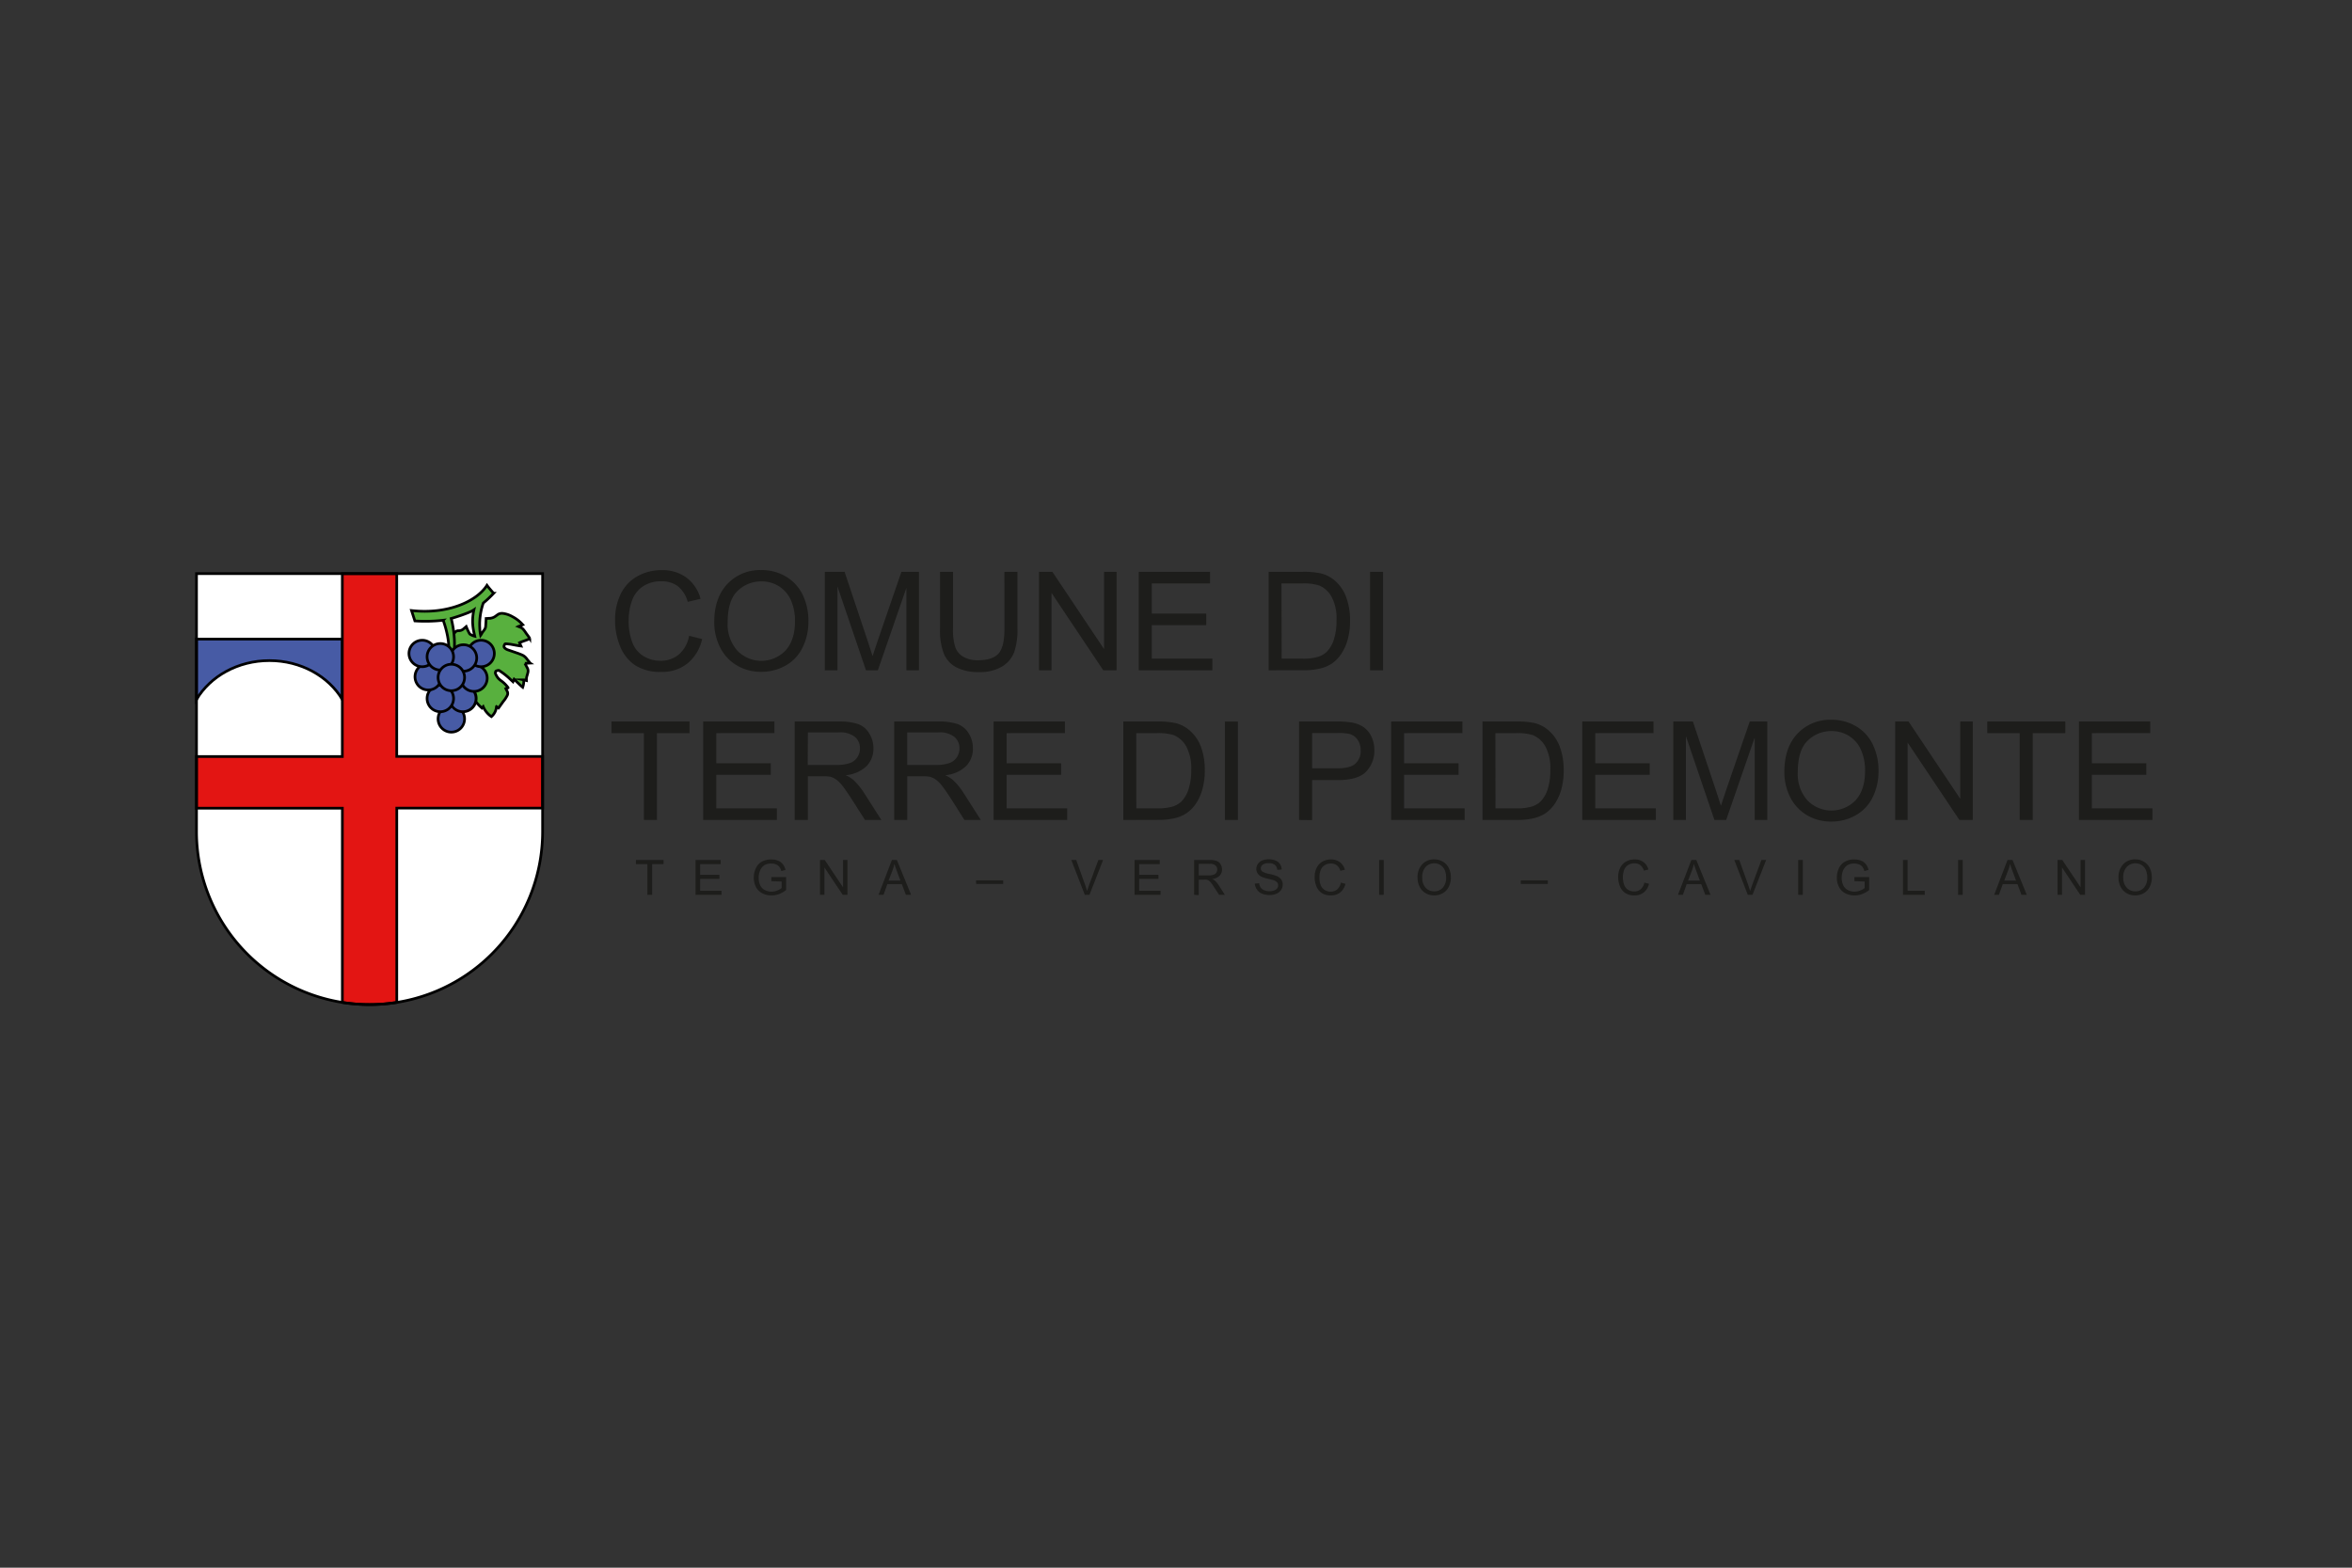 <svg xmlns="http://www.w3.org/2000/svg" viewBox="0 0 660 440"><rect x="0" y="0" width="660" height="440" fill="#333333" stroke="none"/><defs><style>.cls-1,.cls-5{fill:none;}.cls-2{fill:#fff;}.cls-3,.cls-8{fill:#475ba5;}.cls-3,.cls-4,.cls-5,.cls-6,.cls-7{stroke:#000;stroke-width:0.75px;}.cls-3,.cls-4,.cls-6,.cls-7{stroke-miterlimit:10;}.cls-4{fill:#e31513;}.cls-5{stroke-miterlimit:3.86;}.cls-6{fill:#49ad4d;}.cls-7{fill:#58b03e;}.cls-9{fill:#1d1d1b;}</style></defs><g id="Livello_1" data-name="Livello 1"><rect class="cls-1" width="660" height="440"/></g><g id="Layer_63" data-name="Layer 63"><path class="cls-2" d="M152.26,160.88H55.14v72.39a48.56,48.56,0,1,0,97.12,0V160.88Z"/><path class="cls-3" d="M75.6,185.41c8.88,0,16.58,4.42,20.46,10.91V179.37H55.14v16.95C59,189.83,66.72,185.41,75.6,185.41Z"/><path class="cls-4" d="M111.33,212.31V161H96.06v51.34H55.14v14.5H96.07v54.52a49.11,49.11,0,0,0,7.63.59,48.13,48.13,0,0,0,7.64-.6V226.81h40.93v-14.5Z"/><path class="cls-5" d="M152.26,161H55.14v72.39a48.56,48.56,0,0,0,97.12,0V161Z"/><path class="cls-6" d="M126,182.14l-.38.06.12-.57c.09-.34.15-.56.26-.89"/><path class="cls-7" d="M127.37,177.88l.33-.42a1.22,1.22,0,0,1,1-.44,2,2,0,0,0,1.41-.55l.72-.61c.11.26.19.5.3.74.18.39.37.77.57,1.15a.92.92,0,0,0,.48.41,3.18,3.18,0,0,0,.83.35l.22.06c-.12-.53-.2-.79-.24-1.08a14.2,14.2,0,0,1,0-6.34c-1.42,1-6.38,2.44-6.38,2.44s2,7.15.13,12.51l-1.63-.25c2.24-4-.75-11.77-.75-11.77a43.93,43.93,0,0,1-7.94.19l-.94-2.91c10.32,1.17,18.39-2.7,21.17-7.08.54.76,1.87,2.24,1.87,2.24a30.27,30.27,0,0,1-2.9,2.73,18.28,18.28,0,0,0-1,6.88,12.51,12.51,0,0,0,.25,2.18,5.25,5.25,0,0,0,.48-.81,8.39,8.39,0,0,0,.62-.82,1.9,1.9,0,0,0,.32-1c.05-.63.08-1.26.12-1.89a1.48,1.48,0,0,1,0-.2c.3,0,.6-.05.9-.05a3,3,0,0,0,1.8-.63l.55-.4a2.12,2.12,0,0,1,1.51-.34,7.21,7.21,0,0,1,2.67.93,10,10,0,0,1,2.75,2.13l.1.11-1.19.51.15.06a2.63,2.63,0,0,1,1.05.58,7.58,7.58,0,0,1,.71.9c.43.67.84,1.11,1.25,1.79a.2.2,0,0,1,0,.08c-.87.42-2,.72-2.88,1.14.14.3.27.6.41.92l-.78-.11c-.8-.13-1.3-.24-2.1-.38-.36-.06-.72-.08-1.13-.13a1.43,1.43,0,0,0-.36,0c-.16,0-.29.34-.35.49a.62.62,0,0,0,.06.56,2.18,2.18,0,0,0,1,.65l2.9,1c.37.14.74.28,1.11.45a3.2,3.2,0,0,1,1.23,1c.3.44.61.73.92,1.16,0,0,0,.06.06.1l-1.46.07a.9.9,0,0,1,.07.14c.2.37.39.75.59,1.11a1.78,1.78,0,0,1,.18,1.34c-.16.73-.28.84-.4,1.58a4.84,4.84,0,0,0,0,.66l-.77-.18a5,5,0,0,1-.28,2.06c-.86-.69-1.6-1.49-2.41-2.25l-.32.7c-.24-.22-.47-.42-.69-.64a20.67,20.67,0,0,0-2.88-2.31,1.22,1.22,0,0,0-.43-.24,1.63,1.63,0,0,0-.81.23.94.94,0,0,0-.12.65,5,5,0,0,0,.67,1.19,4.51,4.51,0,0,0,.88.81,8.7,8.7,0,0,1,2,1.95.21.21,0,0,1,0,.07l-.62.24c.11.22.2.44.32.64a1.29,1.29,0,0,1,0,1.39,8.44,8.44,0,0,1-1.07,1.58L140,198.58l-.11.14-.58-.41a4,4,0,0,1-1.42,2.82,6.51,6.51,0,0,1-2.3-2.8l-.36.4-.4-.37c-.67-.62-1.1-1.23-1.75-1.87a9.38,9.38,0,0,1-.77-.9,1.14,1.14,0,0,1-.21-.84l.06-.63-.49-.11a5,5,0,0,1,.44-1.21,4.2,4.2,0,0,1,.43-.74,3.42,3.42,0,0,0,.59-1.82,4.38,4.38,0,0,0,0-.51.73.73,0,0,0,0-.25.13.13,0,0,0-.21-.08.62.62,0,0,0-.2.16c-.36.58-.75,1.14-1.07,1.74s-.59,1.21-.88,1.82l-.07.16-.37-.49c-.29.67-.91,2-.91,2-.21-.48-.41-1-.63-1.45l-.32.19c-.05-.15-.08-.3-.14-.44a9.53,9.53,0,0,0-.51-1.13,3,3,0,0,1-.34-2c0-.09,0-.18,0-.31l-.71.24c0-.12,0-.24.05-.36s.09-.54.13-.81a2.58,2.58,0,0,1,.55-1.21l1.6-2a2,2,0,0,0,.44-.81.63.63,0,0,0,0-.24.24.24,0,0,0-.39-.17,4.23,4.23,0,0,0-.5.45c-.57.51-.86.74-1.43,1.25l-.31.29v-.71l-1.45-.05c0-.37,0-.73.08-1.09s.09-.86.15-1.29a1.72,1.72,0,0,1,.25-.73"/><path class="cls-8" d="M126.65,205.49a3.72,3.72,0,1,1,3.71-3.72A3.72,3.72,0,0,1,126.65,205.49Z"/><path d="M126.65,198.43a3.34,3.34,0,1,1-3.34,3.34,3.35,3.35,0,0,1,3.34-3.34m0-.75a4.09,4.09,0,1,0,4.09,4.09,4.09,4.09,0,0,0-4.09-4.09Z"/><path class="cls-8" d="M129.87,199.76a3.72,3.72,0,1,1,3.71-3.72A3.73,3.73,0,0,1,129.87,199.76Z"/><path d="M129.87,192.7a3.34,3.34,0,1,1-3.34,3.34,3.35,3.35,0,0,1,3.34-3.34m0-.75A4.09,4.09,0,1,0,134,196a4.09,4.09,0,0,0-4.09-4.09Z"/><path class="cls-8" d="M123.56,199.76a3.72,3.72,0,1,1,3.71-3.72A3.73,3.73,0,0,1,123.56,199.76Z"/><path d="M123.56,192.7a3.34,3.34,0,1,1-3.34,3.34,3.35,3.35,0,0,1,3.34-3.34m0-.75a4.09,4.09,0,1,0,4.09,4.09,4.09,4.09,0,0,0-4.09-4.09Z"/><path class="cls-8" d="M120.17,193.65a3.72,3.72,0,1,1,3.71-3.71A3.72,3.72,0,0,1,120.17,193.65Z"/><path d="M120.17,186.6a3.34,3.34,0,1,1-3.34,3.34,3.35,3.35,0,0,1,3.34-3.34m0-.75a4.09,4.09,0,1,0,4.09,4.09,4.09,4.09,0,0,0-4.09-4.09Z"/><path class="cls-8" d="M118.48,187.13a3.72,3.72,0,1,1,3.71-3.72A3.73,3.73,0,0,1,118.48,187.13Z"/><path d="M118.48,180.07a3.34,3.34,0,1,1-3.34,3.34,3.35,3.35,0,0,1,3.34-3.34m0-.75a4.09,4.09,0,1,0,4.09,4.09,4.09,4.09,0,0,0-4.09-4.09Z"/><path class="cls-8" d="M133,194.07a3.72,3.72,0,1,1,3.71-3.72A3.73,3.73,0,0,1,133,194.07Z"/><path d="M133,187a3.34,3.34,0,1,1-3.34,3.34A3.34,3.34,0,0,1,133,187m0-.75a4.09,4.09,0,1,0,4.09,4.09,4.09,4.09,0,0,0-4.09-4.09Z"/><path class="cls-8" d="M135,187.13a3.72,3.72,0,1,1,3.72-3.72A3.72,3.72,0,0,1,135,187.13Z"/><path d="M135,180.07a3.34,3.34,0,1,1-3.34,3.34,3.34,3.34,0,0,1,3.34-3.34m0-.75a4.09,4.09,0,1,0,4.09,4.09,4.09,4.09,0,0,0-4.09-4.09Z"/><path class="cls-8" d="M130.06,188.38a3.72,3.72,0,1,1,3.72-3.71A3.71,3.71,0,0,1,130.06,188.38Z"/><path d="M130.06,181.33a3.34,3.34,0,1,1-3.34,3.34,3.35,3.35,0,0,1,3.34-3.34m0-.75a4.09,4.09,0,1,0,4.09,4.09,4.09,4.09,0,0,0-4.09-4.09Z"/><path class="cls-8" d="M123.56,188.09a3.72,3.72,0,1,1,3.71-3.71A3.72,3.72,0,0,1,123.56,188.09Z"/><path d="M123.56,181a3.34,3.34,0,1,1-3.34,3.34,3.34,3.34,0,0,1,3.34-3.34m0-.75a4.09,4.09,0,1,0,4.09,4.09,4.09,4.09,0,0,0-4.09-4.09Z"/><path class="cls-8" d="M126.65,193.86a3.72,3.72,0,1,1,3.71-3.71A3.72,3.72,0,0,1,126.65,193.86Z"/><path d="M126.65,186.81a3.34,3.34,0,1,1-3.34,3.34,3.34,3.34,0,0,1,3.34-3.34m0-.75a4.09,4.09,0,1,0,4.09,4.09,4.09,4.09,0,0,0-4.09-4.09Z"/><path class="cls-9" d="M193.37,178.43l3.66.93a12.31,12.31,0,0,1-4.14,6.87,11.36,11.36,0,0,1-7.3,2.36,13.17,13.17,0,0,1-7.27-1.81,11.47,11.47,0,0,1-4.26-5.27,18.87,18.87,0,0,1-1.46-7.41,16.26,16.26,0,0,1,1.65-7.53,11.31,11.31,0,0,1,4.7-4.88,13.59,13.59,0,0,1,6.7-1.67,11.3,11.3,0,0,1,7,2.11,11,11,0,0,1,3.94,5.94l-3.6.85a8.57,8.57,0,0,0-2.79-4.4,7.48,7.48,0,0,0-4.6-1.37,9,9,0,0,0-5.32,1.52,8.09,8.09,0,0,0-3,4.1,16.51,16.51,0,0,0-.87,5.31,16.93,16.93,0,0,0,1,6.15,7.59,7.59,0,0,0,3.19,3.93,9,9,0,0,0,4.7,1.3,7.86,7.86,0,0,0,5.2-1.77A9,9,0,0,0,193.37,178.43Z"/><path class="cls-9" d="M200.42,174.66q0-6.87,3.7-10.77a12.57,12.57,0,0,1,9.54-3.89,13.17,13.17,0,0,1,6.89,1.83,12,12,0,0,1,4.69,5.1,16.6,16.6,0,0,1,1.61,7.41,16.26,16.26,0,0,1-1.7,7.52,11.57,11.57,0,0,1-4.8,5,13.71,13.71,0,0,1-6.71,1.7,13.06,13.06,0,0,1-7-1.88,12.07,12.07,0,0,1-4.65-5.15A15.52,15.52,0,0,1,200.42,174.66Zm3.77.06a11.08,11.08,0,0,0,2.69,7.87,9.37,9.37,0,0,0,13.53,0c1.78-1.93,2.67-4.68,2.67-8.23a14.21,14.21,0,0,0-1.14-5.9,8.8,8.8,0,0,0-3.34-3.9,9,9,0,0,0-4.92-1.38,9.4,9.4,0,0,0-6.69,2.66C205.13,167.59,204.19,170.56,204.19,174.72Z"/><path class="cls-9" d="M231.45,188.12V160.49H237l6.54,19.57c.61,1.82,1,3.18,1.32,4.09.32-1,.81-2.49,1.47-4.43l6.62-19.23h4.92v27.63h-3.53V165l-8,23.12H243l-8-23.52v23.52Z"/><path class="cls-9" d="M281.85,160.49h3.66v16a19.08,19.08,0,0,1-.94,6.61,8.14,8.14,0,0,1-3.41,4,12.08,12.08,0,0,1-6.45,1.53,13.27,13.27,0,0,1-6.35-1.33,7.71,7.71,0,0,1-3.53-3.88,18.53,18.53,0,0,1-1.05-6.92v-16h3.65v15.95a15.63,15.63,0,0,0,.67,5.3,5.05,5.05,0,0,0,2.3,2.63,8,8,0,0,0,4,.93c2.69,0,4.6-.61,5.75-1.83s1.71-3.57,1.71-7Z"/><path class="cls-9" d="M291.56,188.12V160.49h3.75l14.51,21.7v-21.7h3.51v27.63h-3.75l-14.51-21.71v21.71Z"/><path class="cls-9" d="M319.55,188.12V160.49h20v3.26H323.21v8.46h15.28v3.25H323.21v9.4h17v3.26Z"/><path class="cls-9" d="M356,188.12V160.49h9.52a22.69,22.69,0,0,1,4.92.4,9.27,9.27,0,0,1,4.05,2,11.16,11.16,0,0,1,3.27,4.72,18.55,18.55,0,0,1,1.08,6.57,19.28,19.28,0,0,1-.73,5.57,13.36,13.36,0,0,1-1.89,4,10,10,0,0,1-2.51,2.51,10.22,10.22,0,0,1-3.3,1.38,18.55,18.55,0,0,1-4.44.47Zm3.65-3.26h5.9a14.24,14.24,0,0,0,4.29-.51,6.1,6.1,0,0,0,2.48-1.43,8.75,8.75,0,0,0,2-3.5,17.15,17.15,0,0,0,.72-5.32,12.83,12.83,0,0,0-1.42-6.66,7.08,7.08,0,0,0-3.46-3.12,14.2,14.2,0,0,0-4.73-.57H359.6Z"/><path class="cls-9" d="M384.45,188.12V160.49h3.65v27.63Z"/><path class="cls-9" d="M180.69,230.14V205.77h-9.1v-3.26h21.9v3.26h-9.14v24.37Z"/><path class="cls-9" d="M197.31,230.14V202.51h20v3.26H201v8.46h15.29v3.24H201v9.41h17v3.26Z"/><path class="cls-9" d="M223,230.14V202.51h12.25a16.22,16.22,0,0,1,5.62.74,6.12,6.12,0,0,1,3.07,2.63,7.84,7.84,0,0,1,1.15,4.17,6.92,6.92,0,0,1-1.9,4.95,9.64,9.64,0,0,1-5.88,2.57,9.25,9.25,0,0,1,2.2,1.37,19.17,19.17,0,0,1,3,3.68l4.81,7.52h-4.6l-3.66-5.75q-1.6-2.49-2.64-3.81a8.1,8.1,0,0,0-1.86-1.84A5.3,5.3,0,0,0,233,218a11,11,0,0,0-2-.13H226.7v12.27Zm3.66-15.44h7.86a11.66,11.66,0,0,0,3.92-.52,4.11,4.11,0,0,0,2.15-1.66,4.46,4.46,0,0,0,.73-2.47,4.13,4.13,0,0,0-1.42-3.23,6.67,6.67,0,0,0-4.49-1.26H226.7Z"/><path class="cls-9" d="M250.92,230.14V202.51h12.25a16.22,16.22,0,0,1,5.62.74,6.16,6.16,0,0,1,3.07,2.63,7.84,7.84,0,0,1,1.15,4.17,6.92,6.92,0,0,1-1.9,4.95,9.64,9.64,0,0,1-5.88,2.57,9.46,9.46,0,0,1,2.2,1.37,19.17,19.17,0,0,1,3,3.68l4.8,7.52h-4.6L267,224.39q-1.61-2.49-2.64-3.81a8.1,8.1,0,0,0-1.86-1.84,5.25,5.25,0,0,0-1.67-.74,10.76,10.76,0,0,0-2-.13h-4.24v12.27Zm3.66-15.44h7.86a11.66,11.66,0,0,0,3.92-.52,4.11,4.11,0,0,0,2.15-1.66,4.46,4.46,0,0,0,.73-2.47,4.13,4.13,0,0,0-1.42-3.23,6.68,6.68,0,0,0-4.5-1.26h-8.74Z"/><path class="cls-9" d="M278.82,230.14V202.51h20v3.26H282.47v8.46h15.29v3.24H282.47v9.41h17v3.26Z"/><path class="cls-9" d="M315.21,230.14V202.51h9.52a23.41,23.41,0,0,1,4.92.39,9.39,9.39,0,0,1,4.05,2A11.33,11.33,0,0,1,337,209.6a18.63,18.63,0,0,1,1.08,6.57,19.29,19.29,0,0,1-.74,5.58,13.59,13.59,0,0,1-1.88,4,10.1,10.1,0,0,1-2.52,2.5,10.36,10.36,0,0,1-3.3,1.39,18.93,18.93,0,0,1-4.43.47Zm3.66-3.26h5.9a14.33,14.33,0,0,0,4.29-.51,6.22,6.22,0,0,0,2.48-1.43,8.81,8.81,0,0,0,2-3.5,16.88,16.88,0,0,0,.73-5.32,13,13,0,0,0-1.42-6.67,7.22,7.22,0,0,0-3.46-3.12,14.53,14.53,0,0,0-4.73-.56h-5.81Z"/><path class="cls-9" d="M343.71,230.14V202.51h3.66v27.63Z"/><path class="cls-9" d="M364.54,230.14V202.51H375a24.82,24.82,0,0,1,4.2.26,8.44,8.44,0,0,1,3.41,1.29,6.84,6.84,0,0,1,2.22,2.67,8.57,8.57,0,0,1,.83,3.77,8.44,8.44,0,0,1-2.24,6c-1.49,1.63-4.2,2.45-8.1,2.45H368.2v11.23Zm3.66-14.5h7.14q3.54,0,5-1.31a4.71,4.71,0,0,0,1.48-3.72,5.05,5.05,0,0,0-.87-3,4.18,4.18,0,0,0-2.31-1.63,15.94,15.94,0,0,0-3.41-.24H368.2Z"/><path class="cls-9" d="M390.37,230.14V202.51h20v3.26H394v8.46h15.29v3.24H394v9.41h17v3.26Z"/><path class="cls-9" d="M416,230.14V202.51h9.52a23.55,23.55,0,0,1,4.92.39,9.5,9.5,0,0,1,4,2,11.22,11.22,0,0,1,3.27,4.72,18.63,18.63,0,0,1,1.08,6.57,19.3,19.3,0,0,1-.73,5.58,13.6,13.6,0,0,1-1.89,4,9.91,9.91,0,0,1-2.51,2.5,10.46,10.46,0,0,1-3.3,1.39,19.08,19.08,0,0,1-4.44.47Zm3.65-3.26h5.9a14.24,14.24,0,0,0,4.29-.51,6.22,6.22,0,0,0,2.48-1.43,8.82,8.82,0,0,0,2-3.5,17.2,17.2,0,0,0,.72-5.32,12.87,12.87,0,0,0-1.42-6.67,7.18,7.18,0,0,0-3.46-3.12,14.53,14.53,0,0,0-4.73-.56h-5.81Z"/><path class="cls-9" d="M444,230.14V202.51h20v3.26H447.65v8.46h15.28v3.24H447.65v9.41h17v3.26Z"/><path class="cls-9" d="M469.55,230.14V202.51h5.5l6.54,19.56c.61,1.82,1.05,3.19,1.32,4.09.32-1,.81-2.48,1.47-4.43L491,202.51h4.92v27.63h-3.53V207l-8,23.13h-3.3l-8-23.52v23.52Z"/><path class="cls-9" d="M500.71,216.68q0-6.88,3.69-10.77a12.53,12.53,0,0,1,9.54-3.89,13.23,13.23,0,0,1,6.9,1.83,11.82,11.82,0,0,1,4.68,5.09,16.51,16.51,0,0,1,1.61,7.42,16.29,16.29,0,0,1-1.69,7.52,11.56,11.56,0,0,1-4.81,5,13.7,13.7,0,0,1-6.71,1.71,13.09,13.09,0,0,1-7-1.88,12.21,12.21,0,0,1-4.66-5.15A15.65,15.65,0,0,1,500.71,216.68Zm3.77.06a11.08,11.08,0,0,0,2.68,7.87,9.39,9.39,0,0,0,13.54,0c1.77-1.94,2.66-4.68,2.66-8.24a14.16,14.16,0,0,0-1.14-5.89,8.74,8.74,0,0,0-3.33-3.9,9.1,9.1,0,0,0-4.93-1.39,9.33,9.33,0,0,0-6.68,2.67Q504.48,210.5,504.48,216.74Z"/><path class="cls-9" d="M531.81,230.14V202.51h3.75l14.51,21.69V202.51h3.51v27.63h-3.75l-14.52-21.71v21.71Z"/><path class="cls-9" d="M566.75,230.14V205.77h-9.1v-3.26h21.9v3.26h-9.14v24.37Z"/><path class="cls-9" d="M583.38,230.14V202.51h20v3.26H587v8.46h15.28v3.24H587v9.41h17v3.26Z"/><path class="cls-9" d="M181.67,251.15v-8.62h-3.22v-1.16h7.75v1.16H183v8.62Z"/><path class="cls-9" d="M195.18,251.15v-9.78h7.06v1.16h-5.77v3h5.41v1.15h-5.41V250h6v1.16Z"/><path class="cls-9" d="M216.45,247.31v-1.14h4.14v3.63a7.19,7.19,0,0,1-2,1.14,5.68,5.68,0,0,1-2.08.38,5.52,5.52,0,0,1-2.61-.61,4.05,4.05,0,0,1-1.78-1.79,5.57,5.57,0,0,1-.6-2.6,6.07,6.07,0,0,1,.6-2.67,4,4,0,0,1,1.71-1.83,5.4,5.4,0,0,1,2.58-.6,5.09,5.09,0,0,1,1.92.34,3.15,3.15,0,0,1,1.34,1,4,4,0,0,1,.74,1.6l-1.16.32a3.71,3.71,0,0,0-.55-1.18,2.3,2.3,0,0,0-.93-.68,3.49,3.49,0,0,0-1.35-.26,4,4,0,0,0-1.53.27,3,3,0,0,0-1,.71,3.44,3.44,0,0,0-.61,1,5.09,5.09,0,0,0-.38,2,4.73,4.73,0,0,0,.45,2.18,2.87,2.87,0,0,0,1.31,1.31,4,4,0,0,0,1.83.43,4.25,4.25,0,0,0,1.64-.33,3.94,3.94,0,0,0,1.21-.69v-1.82Z"/><path class="cls-9" d="M230.1,251.15v-9.78h1.33l5.14,7.68v-7.68h1.24v9.78h-1.33l-5.14-7.68v7.68Z"/><path class="cls-9" d="M246.53,251.15l3.75-9.78h1.39l4,9.78H254.2l-1.14-3H249l-1.07,3Zm2.82-4h3.31l-1-2.7c-.31-.83-.54-1.5-.69-2a12.75,12.75,0,0,1-.53,1.87Z"/><path class="cls-9" d="M273.91,248.09v-1h7.59v1Z"/><path class="cls-9" d="M304.41,251.15l-3.79-9.78H302l2.54,7.1c.21.57.38,1.11.52,1.6.15-.53.32-1.06.52-1.6l2.64-7.1h1.32l-3.82,9.78Z"/><path class="cls-9" d="M318.37,251.15v-9.78h7.07v1.16h-5.78v3h5.41v1.15h-5.41V250h6v1.16Z"/><path class="cls-9" d="M335.09,251.15v-9.78h4.33a5.61,5.61,0,0,1,2,.27,2.14,2.14,0,0,1,1.09.93,2.75,2.75,0,0,1,.4,1.47,2.44,2.44,0,0,1-.67,1.75,3.39,3.39,0,0,1-2.08.91,3.3,3.3,0,0,1,.78.49,6.19,6.19,0,0,1,1.07,1.3l1.7,2.66h-1.62l-1.3-2a15.74,15.74,0,0,0-.93-1.34,2.91,2.91,0,0,0-.66-.66,2,2,0,0,0-.59-.26,4.05,4.05,0,0,0-.72,0h-1.5v4.34Zm1.29-5.46h2.78a3.93,3.93,0,0,0,1.39-.19,1.45,1.45,0,0,0,.76-.58,1.62,1.62,0,0,0,.26-.88,1.48,1.48,0,0,0-.5-1.14,2.36,2.36,0,0,0-1.59-.45h-3.1Z"/><path class="cls-9" d="M352.11,248l1.22-.11a2.58,2.58,0,0,0,.41,1.2,2.09,2.09,0,0,0,1,.76,4,4,0,0,0,2.81.07,1.79,1.79,0,0,0,.84-.6,1.41,1.41,0,0,0,.28-.84,1.27,1.27,0,0,0-.27-.8,2,2,0,0,0-.88-.58,16.56,16.56,0,0,0-1.74-.47,9.23,9.23,0,0,1-1.89-.61,2.68,2.68,0,0,1-1-.91,2.25,2.25,0,0,1-.35-1.22,2.48,2.48,0,0,1,.42-1.38,2.59,2.59,0,0,1,1.23-1,5.23,5.23,0,0,1,3.71,0,2.69,2.69,0,0,1,1.28,1,2.89,2.89,0,0,1,.48,1.54l-1.24.09a2,2,0,0,0-.68-1.4,2.59,2.59,0,0,0-1.7-.47,2.72,2.72,0,0,0-1.71.43,1.27,1.27,0,0,0-.54,1,1.14,1.14,0,0,0,.38.87,5.13,5.13,0,0,0,1.95.7,12.45,12.45,0,0,1,2.17.62,3,3,0,0,1,1.26,1,2.41,2.41,0,0,1,.4,1.39,2.72,2.72,0,0,1-.44,1.47,2.92,2.92,0,0,1-1.29,1.07,4.39,4.39,0,0,1-1.88.38,5.53,5.53,0,0,1-2.22-.38,3.12,3.12,0,0,1-1.41-1.17A3.29,3.29,0,0,1,352.11,248Z"/><path class="cls-9" d="M376.25,247.72l1.3.33a4.34,4.34,0,0,1-1.47,2.43,4,4,0,0,1-2.58.83,4.64,4.64,0,0,1-2.57-.64,4.07,4.07,0,0,1-1.51-1.86,6.76,6.76,0,0,1-.51-2.62,5.77,5.77,0,0,1,.58-2.67,4,4,0,0,1,1.66-1.72,4.79,4.79,0,0,1,2.37-.59A4.07,4.07,0,0,1,376,242a3.91,3.91,0,0,1,1.39,2.1l-1.27.3a3,3,0,0,0-1-1.55,2.65,2.65,0,0,0-1.63-.49,3.14,3.14,0,0,0-1.88.54,2.82,2.82,0,0,0-1.06,1.45,5.75,5.75,0,0,0-.31,1.88,6,6,0,0,0,.36,2.18,2.71,2.71,0,0,0,1.13,1.39,3.24,3.24,0,0,0,1.66.46,2.76,2.76,0,0,0,1.84-.63A3.14,3.14,0,0,0,376.25,247.72Z"/><path class="cls-9" d="M387,251.15v-9.78h1.29v9.78Z"/><path class="cls-9" d="M397.78,246.39a5.29,5.29,0,0,1,1.31-3.81,4.42,4.42,0,0,1,3.37-1.38,4.69,4.69,0,0,1,2.44.65,4.19,4.19,0,0,1,1.66,1.8,5.86,5.86,0,0,1,.57,2.62,5.76,5.76,0,0,1-.6,2.66,4.07,4.07,0,0,1-1.7,1.78,4.89,4.89,0,0,1-2.38.6,4.62,4.62,0,0,1-2.46-.66,4.27,4.27,0,0,1-1.65-1.82A5.59,5.59,0,0,1,397.78,246.39Zm1.33,0a3.94,3.94,0,0,0,.95,2.78,3.14,3.14,0,0,0,2.39,1,3.1,3.1,0,0,0,2.4-1,4.14,4.14,0,0,0,.95-2.91,5,5,0,0,0-.41-2.09,3.13,3.13,0,0,0-1.18-1.38,3.26,3.26,0,0,0-1.74-.49,3.32,3.32,0,0,0-2.37.95A4.22,4.22,0,0,0,399.11,246.41Z"/><path class="cls-9" d="M426.75,248.09v-1h7.59v1Z"/><path class="cls-9" d="M461.43,247.72l1.3.33a4.4,4.4,0,0,1-1.47,2.43,4,4,0,0,1-2.58.83,4.62,4.62,0,0,1-2.57-.64,4,4,0,0,1-1.51-1.86,6.77,6.77,0,0,1-.52-2.62,5.77,5.77,0,0,1,.59-2.67,4,4,0,0,1,1.66-1.72,4.79,4.79,0,0,1,2.37-.59,4,4,0,0,1,2.46.74,3.87,3.87,0,0,1,1.4,2.1l-1.28.3a3,3,0,0,0-1-1.55,2.67,2.67,0,0,0-1.63-.49,3.14,3.14,0,0,0-1.88.54,2.89,2.89,0,0,0-1.07,1.45,6.42,6.42,0,0,0,.06,4.06,2.71,2.71,0,0,0,1.13,1.39,3.24,3.24,0,0,0,1.66.46,2.76,2.76,0,0,0,1.84-.63A3.25,3.25,0,0,0,461.43,247.72Z"/><path class="cls-9" d="M470.86,251.15l3.76-9.78H476l4,9.78h-1.47l-1.14-3h-4.09l-1.07,3Zm2.83-4H477l-1-2.7c-.31-.83-.54-1.5-.69-2a12.75,12.75,0,0,1-.53,1.87Z"/><path class="cls-9" d="M490.45,251.15l-3.79-9.78h1.4l2.54,7.1c.2.57.38,1.11.51,1.6.15-.53.33-1.06.53-1.6l2.64-7.1h1.32l-3.83,9.78Z"/><path class="cls-9" d="M504.6,251.15v-9.78h1.29v9.78Z"/><path class="cls-9" d="M520.37,247.31v-1.14h4.14v3.63a7.34,7.34,0,0,1-2,1.14,5.72,5.72,0,0,1-2.08.38,5.59,5.59,0,0,1-2.62-.61,4.08,4.08,0,0,1-1.77-1.79,5.57,5.57,0,0,1-.6-2.6,6.2,6.2,0,0,1,.59-2.67,4,4,0,0,1,1.72-1.83,5.4,5.4,0,0,1,2.58-.6,5.09,5.09,0,0,1,1.92.34,3.15,3.15,0,0,1,1.34,1,4.17,4.17,0,0,1,.74,1.6l-1.17.32a3.51,3.51,0,0,0-.54-1.18,2.27,2.27,0,0,0-.94-.68,3.41,3.41,0,0,0-1.34-.26,4,4,0,0,0-1.54.27,3,3,0,0,0-1,.71,3.72,3.72,0,0,0-.62,1,5.27,5.27,0,0,0-.37,2,4.73,4.73,0,0,0,.45,2.18,2.87,2.87,0,0,0,1.31,1.31,4,4,0,0,0,1.83.43,4.29,4.29,0,0,0,1.64-.33,3.94,3.94,0,0,0,1.21-.69v-1.82Z"/><path class="cls-9" d="M534,251.15v-9.78h1.3V250h4.81v1.16Z"/><path class="cls-9" d="M549.47,251.15v-9.78h1.29v9.78Z"/><path class="cls-9" d="M559.59,251.15l3.75-9.78h1.4l4,9.78h-1.48l-1.14-3H562l-1.08,3Zm2.82-4h3.31l-1-2.7c-.31-.83-.54-1.5-.69-2a11.62,11.62,0,0,1-.53,1.87Z"/><path class="cls-9" d="M577.38,251.15v-9.78h1.32l5.14,7.68v-7.68h1.24v9.78h-1.33l-5.13-7.68v7.68Z"/><path class="cls-9" d="M594.48,246.39a5.25,5.25,0,0,1,1.31-3.81,4.42,4.42,0,0,1,3.37-1.38,4.71,4.71,0,0,1,2.44.65,4.25,4.25,0,0,1,1.66,1.8,5.86,5.86,0,0,1,.57,2.62,5.76,5.76,0,0,1-.6,2.66,4.07,4.07,0,0,1-1.7,1.78,4.92,4.92,0,0,1-2.38.6,4.62,4.62,0,0,1-2.46-.66,4.27,4.27,0,0,1-1.65-1.82A5.59,5.59,0,0,1,594.48,246.39Zm1.33,0a3.94,3.94,0,0,0,1,2.78,3.14,3.14,0,0,0,2.39,1,3.1,3.1,0,0,0,2.4-1,4.14,4.14,0,0,0,.94-2.91,5,5,0,0,0-.4-2.09,3.13,3.13,0,0,0-1.18-1.38,3.26,3.26,0,0,0-1.74-.49,3.32,3.32,0,0,0-2.37.95A4.22,4.22,0,0,0,595.81,246.41Z"/></g></svg>
